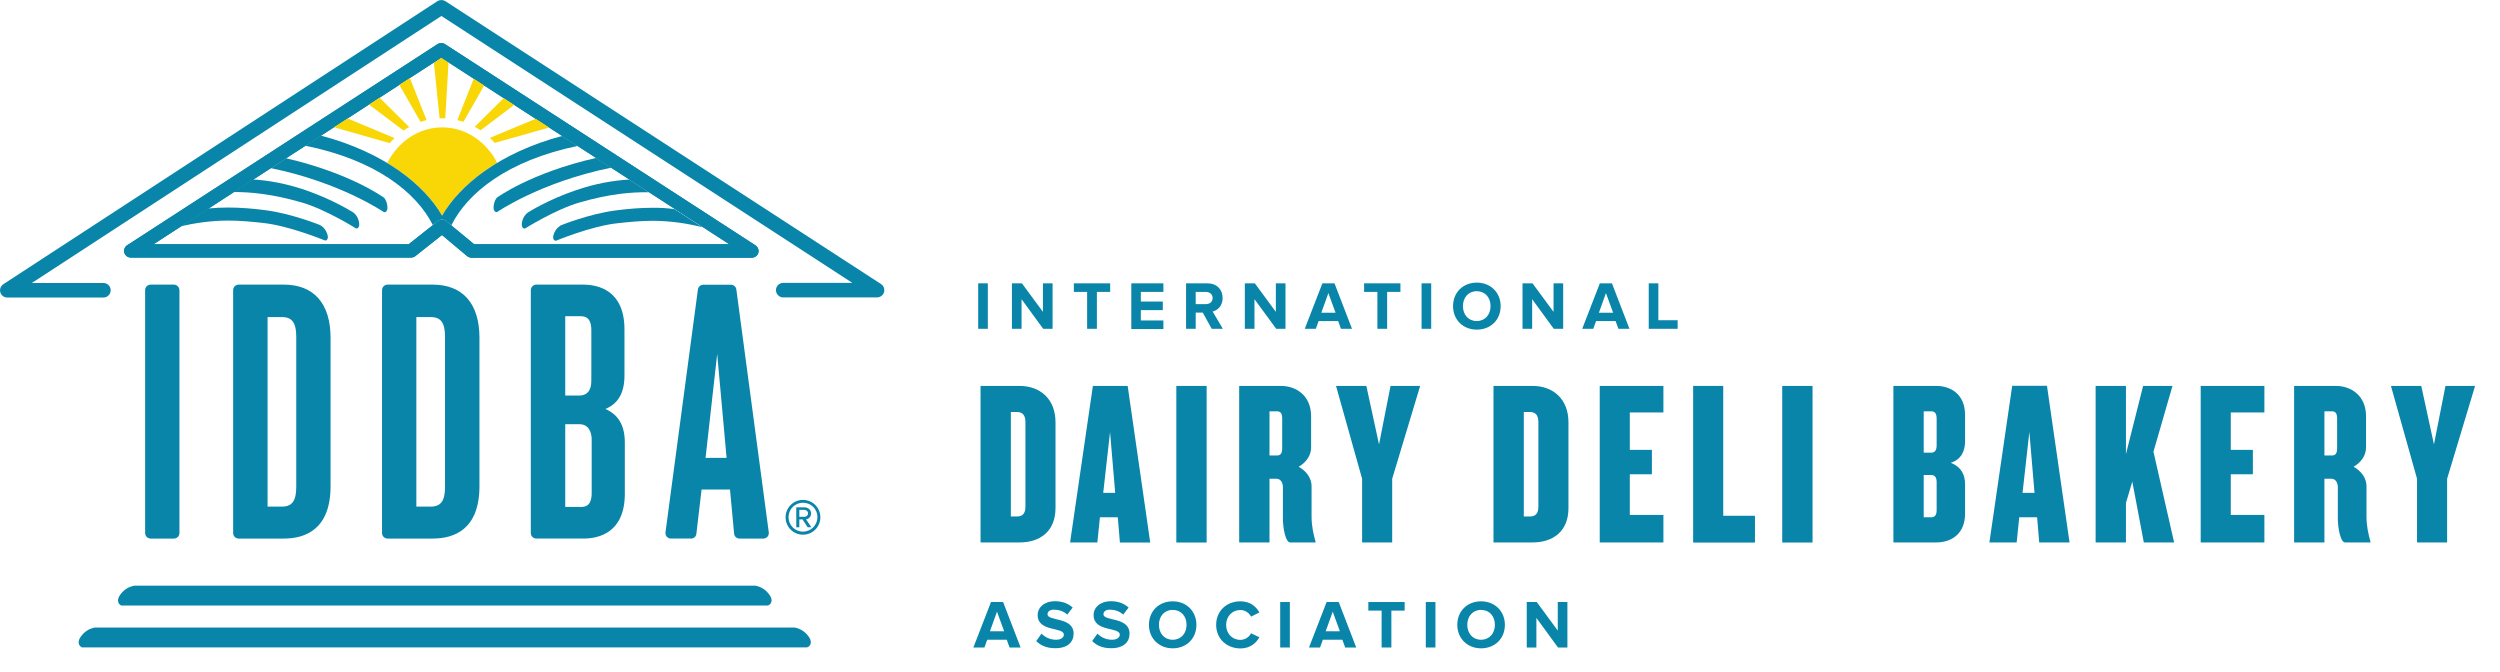 <svg xmlns="http://www.w3.org/2000/svg" xmlns:xlink="http://www.w3.org/1999/xlink" id="Layer_1" x="0px" y="0px" viewBox="0 0 212.74 57.17" style="enable-background:new 0 0 212.74 57.17;" xml:space="preserve"><style type="text/css">	.st0{fill:#0985AA;}	.st1{fill:#F9D606;}</style><g>	<g>		<path class="st0" d="M86.76,46.16h-3.32V32.84h3.32c1.74,0,3.06,1.1,3.06,3.1v7.28C89.82,45.22,88.5,46.16,86.76,46.16z     M87.26,35.92c0-0.56-0.22-0.86-0.72-0.86h-0.52v8.89h0.52c0.5,0,0.72-0.28,0.72-0.84V35.92z"></path>		<path class="st0" d="M95.3,46.16l-0.18-2.14H93.6l-0.22,2.14h-2.32L93,32.84h2.96l1.92,13.33H95.3z M94.46,36.76l-0.58,5.18h1.02    L94.46,36.76z"></path>		<path class="st0" d="M100.1,46.16V32.84h2.58v13.33H100.1z"></path>		<path class="st0" d="M109.79,46.16c-0.4,0-0.62-1.22-0.62-2.06v-2.66c0-0.34-0.18-0.7-0.54-0.7h-0.6v5.42h-2.58V32.84h3.56    c1.26,0,2.56,0.8,2.56,2.58v2.66c0,0.66-0.4,1.26-1.06,1.64c0.66,0.36,1.1,0.98,1.1,1.64v2.58c0,0.84,0.16,1.52,0.34,2.16v0.06    H109.79z M109.11,35.6c0-0.44-0.16-0.6-0.44-0.6h-0.64v3.76h0.64c0.28,0,0.44-0.16,0.44-0.6V35.6z"></path>		<path class="st0" d="M118.47,40.74v5.42h-2.56v-5.42l-2.22-7.9h2.58l1.08,4.98l0.98-4.98h2.52L118.47,40.74z"></path>		<path class="st0" d="M130.41,46.16h-3.32V32.84h3.32c1.74,0,3.06,1.1,3.06,3.1v7.28C133.48,45.22,132.15,46.16,130.41,46.16z     M130.91,35.92c0-0.56-0.22-0.86-0.72-0.86h-0.52v8.89h0.52c0.5,0,0.72-0.28,0.72-0.84V35.92z"></path>		<path class="st0" d="M136.13,46.16V32.84h5.42v2.26h-2.86v3.18h1.88v2.08h-1.88v3.46h2.86v2.34H136.13z"></path>		<path class="st0" d="M144.08,46.16V32.84h2.56v11.05h2.7v2.28H144.08z"></path>		<path class="st0" d="M151.66,46.16V32.84h2.58v13.33H151.66z"></path>		<path class="st0" d="M164.76,46.16h-3.64V32.84h3.64c1.26,0,2.46,0.72,2.46,2.48v2.22c0,0.8-0.3,1.56-1.22,1.84    c0.88,0.34,1.22,1,1.22,1.84v2.46C167.23,45.46,166.02,46.16,164.76,46.16z M164.8,35.6c0-0.44-0.18-0.6-0.46-0.6h-0.64v3.52h0.64    c0.28,0,0.46-0.18,0.46-0.6V35.6z M164.8,41.02c0-0.42-0.18-0.6-0.46-0.6h-0.64v3.6h0.64c0.28,0,0.46-0.16,0.46-0.6V41.02z"></path>		<path class="st0" d="M173.53,46.16l-0.18-2.14h-1.52l-0.22,2.14h-2.32l1.94-13.33h2.96l1.92,13.33H173.53z M172.69,36.76    l-0.58,5.18h1.02L172.69,36.76z"></path>		<path class="st0" d="M182.43,46.16l-0.98-5.18l-0.54,1.82v3.36h-2.58V32.84h2.58v5.8l1.46-5.8h2.5l-1.62,5.6l1.76,7.72H182.43z"></path>		<path class="st0" d="M187.27,46.16V32.84h5.42v2.26h-2.86v3.18h1.88v2.08h-1.88v3.46h2.86v2.34H187.27z"></path>		<path class="st0" d="M199.56,46.16c-0.4,0-0.62-1.22-0.62-2.06v-2.66c0-0.34-0.18-0.7-0.54-0.7h-0.6v5.42h-2.58V32.84h3.56    c1.26,0,2.56,0.8,2.56,2.58v2.66c0,0.66-0.4,1.26-1.06,1.64c0.66,0.36,1.1,0.98,1.1,1.64v2.58c0,0.84,0.16,1.52,0.34,2.16v0.06    H199.56z M198.88,35.6c0-0.44-0.16-0.6-0.44-0.6h-0.64v3.76h0.64c0.28,0,0.44-0.16,0.44-0.6V35.6z"></path>		<path class="st0" d="M208.24,40.74v5.42h-2.56v-5.42l-2.22-7.9h2.58l1.08,4.98l0.98-4.98h2.52L208.24,40.74z"></path>	</g>	<g>		<path class="st0" d="M83.24,27.98v-3.87h0.82v3.87H83.24z"></path>		<path class="st0" d="M88.77,27.98l-1.84-2.52v2.52h-0.82v-3.87h0.85l1.79,2.43v-2.43h0.82v3.87H88.77z"></path>		<path class="st0" d="M92.51,27.98v-3.14h-1.13v-0.73h3.09v0.73h-1.13v3.14H92.51z"></path>		<path class="st0" d="M96.27,27.98v-3.87H99v0.73h-1.92v0.82h1.87v0.73h-1.87v0.88H99v0.73H96.27z"></path>		<path class="st0" d="M103.11,27.98l-0.76-1.38h-0.6v1.38h-0.82v-3.87h1.81c0.81,0,1.3,0.53,1.3,1.25c0,0.68-0.43,1.05-0.85,1.15    l0.87,1.47H103.11z M103.19,25.36c0-0.32-0.25-0.52-0.58-0.52h-0.86v1.04h0.86C102.94,25.88,103.19,25.69,103.19,25.36z"></path>		<path class="st0" d="M108.6,27.98l-1.85-2.52v2.52h-0.82v-3.87h0.85l1.79,2.43v-2.43h0.82v3.87H108.6z"></path>		<path class="st0" d="M114.11,27.98l-0.24-0.66h-1.66l-0.24,0.66h-0.94l1.5-3.87h1.03l1.49,3.87H114.11z M113.04,24.94l-0.6,1.67    h1.21L113.04,24.94z"></path>		<path class="st0" d="M117.21,27.98v-3.14h-1.13v-0.73h3.09v0.73h-1.13v3.14H117.21z"></path>		<path class="st0" d="M120.97,27.98v-3.87h0.82v3.87H120.97z"></path>		<path class="st0" d="M123.65,26.05c0-1.17,0.85-2,2.02-2c1.17,0,2.03,0.84,2.03,2c0,1.17-0.85,2-2.03,2    C124.5,28.05,123.65,27.22,123.65,26.05z M126.84,26.05c0-0.73-0.46-1.27-1.18-1.27c-0.71,0-1.17,0.55-1.17,1.27    c0,0.72,0.46,1.27,1.17,1.27C126.38,27.32,126.84,26.77,126.84,26.05z"></path>		<path class="st0" d="M132.22,27.98l-1.84-2.52v2.52h-0.82v-3.87h0.85l1.79,2.43v-2.43h0.82v3.87H132.22z"></path>		<path class="st0" d="M137.72,27.98l-0.24-0.66h-1.66l-0.24,0.66h-0.94l1.5-3.87h1.03l1.49,3.87H137.72z M136.66,24.94l-0.6,1.67    h1.21L136.66,24.94z"></path>		<path class="st0" d="M140.3,27.98v-3.87h0.82v3.14h1.64v0.73H140.3z"></path>	</g>	<g>		<path class="st0" d="M85.91,55.1l-0.24-0.66h-1.66l-0.24,0.66h-0.94l1.5-3.87h1.03l1.49,3.87H85.91z M84.84,52.05l-0.6,1.67h1.21    L84.84,52.05z"></path>		<path class="st0" d="M88.18,54.55l0.45-0.63c0.27,0.28,0.7,0.52,1.23,0.52c0.45,0,0.67-0.21,0.67-0.43c0-0.68-2.23-0.21-2.23-1.67    c0-0.64,0.56-1.18,1.47-1.18c0.61,0,1.13,0.19,1.51,0.54l-0.46,0.6c-0.31-0.29-0.73-0.42-1.13-0.42c-0.35,0-0.55,0.16-0.55,0.39    c0,0.62,2.22,0.2,2.22,1.65c0,0.71-0.5,1.24-1.55,1.24C89.08,55.17,88.54,54.92,88.18,54.55z"></path>		<path class="st0" d="M92.94,54.55l0.45-0.63c0.27,0.28,0.7,0.52,1.23,0.52c0.45,0,0.67-0.21,0.67-0.43c0-0.68-2.23-0.21-2.23-1.67    c0-0.64,0.56-1.18,1.47-1.18c0.61,0,1.13,0.19,1.51,0.54l-0.46,0.6c-0.31-0.29-0.73-0.42-1.13-0.42c-0.35,0-0.55,0.16-0.55,0.39    c0,0.62,2.22,0.2,2.22,1.65c0,0.71-0.5,1.24-1.55,1.24C93.83,55.17,93.3,54.92,92.94,54.55z"></path>		<path class="st0" d="M97.77,53.17c0-1.17,0.85-2,2.02-2c1.17,0,2.02,0.84,2.02,2c0,1.17-0.85,2-2.02,2    C98.63,55.17,97.77,54.33,97.77,53.17z M100.97,53.17c0-0.73-0.46-1.27-1.18-1.27c-0.71,0-1.17,0.55-1.17,1.27    c0,0.72,0.46,1.27,1.17,1.27C100.51,54.44,100.97,53.89,100.97,53.17z"></path>		<path class="st0" d="M103.49,53.17c0-1.19,0.9-2,2.06-2c0.85,0,1.35,0.46,1.62,0.95l-0.71,0.35c-0.16-0.31-0.51-0.56-0.91-0.56    c-0.7,0-1.21,0.54-1.21,1.27c0,0.73,0.51,1.27,1.21,1.27c0.4,0,0.75-0.24,0.91-0.56l0.71,0.34c-0.28,0.48-0.77,0.95-1.62,0.95    C104.39,55.17,103.49,54.36,103.49,53.17z"></path>		<path class="st0" d="M108.94,55.1v-3.87h0.82v3.87H108.94z"></path>		<path class="st0" d="M114.47,55.1l-0.24-0.66h-1.66l-0.24,0.66h-0.94l1.5-3.87h1.03l1.49,3.87H114.47z M113.41,52.05l-0.6,1.67    h1.21L113.41,52.05z"></path>		<path class="st0" d="M117.57,55.1v-3.14h-1.13v-0.73h3.09v0.73h-1.13v3.14H117.57z"></path>		<path class="st0" d="M121.33,55.1v-3.87h0.82v3.87H121.33z"></path>		<path class="st0" d="M124.01,53.17c0-1.17,0.85-2,2.02-2c1.17,0,2.03,0.84,2.03,2c0,1.17-0.85,2-2.03,2    C124.87,55.17,124.01,54.33,124.01,53.17z M127.21,53.17c0-0.73-0.46-1.27-1.18-1.27c-0.71,0-1.17,0.55-1.17,1.27    c0,0.72,0.46,1.27,1.17,1.27C126.75,54.44,127.21,53.89,127.21,53.17z"></path>		<path class="st0" d="M132.58,55.1l-1.84-2.52v2.52h-0.82v-3.87h0.85l1.79,2.43v-2.43h0.82v3.87H132.58z"></path>	</g>	<g>		<g>			<path class="st0" d="M10.35,51.54l-0.04-0.02c-0.08-0.04-0.23-0.13-0.26-0.34c-0.04-0.22,0.06-0.45,0.32-0.75     c0.46-0.52,1.03-0.58,1.06-0.59l52.82,0c0.04,0,0.62,0.07,1.08,0.59c0.26,0.29,0.36,0.53,0.32,0.75     c-0.04,0.2-0.18,0.29-0.22,0.31l-0.04,0.02l-0.08,0.02H10.35z"></path>			<path class="st0" d="M7,55.1l-0.04-0.02c-0.08-0.04-0.23-0.13-0.26-0.34c-0.04-0.22,0.06-0.45,0.32-0.75     c0.46-0.52,1.03-0.58,1.06-0.59l59.51,0c0.04,0,0.62,0.07,1.08,0.59c0.26,0.29,0.36,0.53,0.32,0.75     c-0.04,0.2-0.18,0.29-0.22,0.31l-0.04,0.02l-0.08,0.02H7z"></path>			<g>				<path class="st0" d="M14.8,24.22h-1.98c-0.26,0-0.47,0.21-0.47,0.47v20.67c0,0.26,0.21,0.47,0.47,0.47h1.98      c0.26,0,0.47-0.21,0.47-0.47V24.69C15.26,24.43,15.05,24.22,14.8,24.22z"></path>				<path class="st0" d="M24.15,24.22h-3.84c-0.26,0-0.47,0.21-0.47,0.47v20.67c0,0.26,0.21,0.47,0.47,0.47h3.84      c1.82,0,3.98-0.77,3.98-4.46V28.75C28.13,25.83,26.71,24.22,24.15,24.22z M25.21,28.66v12.77c0,1.19-0.35,1.68-1.22,1.68h-1.22      V26.98h1.22C24.86,26.98,25.21,27.47,25.21,28.66z"></path>				<path class="st0" d="M36.82,24.22h-3.84c-0.26,0-0.47,0.21-0.47,0.47v20.67c0,0.26,0.21,0.47,0.47,0.47h3.84      c1.82,0,3.98-0.77,3.98-4.46V28.75C40.8,25.83,39.38,24.22,36.82,24.22z M35.43,26.98h1.22c0.87,0,1.22,0.49,1.22,1.68v12.77      c0,1.19-0.35,1.68-1.22,1.68h-1.22V26.98z"></path>				<path class="st0" d="M51.52,34.8c1.09-0.45,1.62-1.38,1.62-2.85v-3.91c0-3.32-2.21-3.82-3.53-3.82h-3.97      c-0.26,0-0.47,0.21-0.47,0.47v20.67c0,0.26,0.21,0.47,0.47,0.47h4c1.32,0,3.53-0.5,3.53-3.82v-4.33      C53.17,36.22,52.65,35.31,51.52,34.8z M48.1,26.91h1.32c0.39,0,0.9,0.12,0.9,1.19v4.3c0,0.83-0.35,1.26-1.03,1.26H48.1V26.91z       M48.1,36.1h1.22c0.76,0,1.03,0.67,1.03,1.29v4.56c0,1.07-0.51,1.19-0.9,1.19H48.1V36.1z"></path>				<path class="st0" d="M62.66,24.63c-0.03-0.23-0.23-0.4-0.46-0.4h-2.35c-0.23,0-0.43,0.17-0.46,0.4L56.63,45.3      c-0.02,0.13,0.02,0.27,0.11,0.37c0.09,0.1,0.22,0.16,0.35,0.16h1.71c0.24,0,0.44-0.18,0.46-0.41l0.44-3.76h2.42l0.35,3.75      c0.02,0.24,0.22,0.42,0.46,0.42h2.03c0.13,0,0.26-0.06,0.35-0.16c0.09-0.1,0.13-0.24,0.11-0.37L62.66,24.63z M61.83,38.96h-1.79      l0.99-8.84L61.83,38.96z"></path>			</g>			<g>				<path class="st0" d="M37.63,8.36C37.58,8.18,37.61,8.31,37.63,8.36L37.63,8.36z"></path>				<path class="st0" d="M37.69,8.28C37.69,8.26,37.7,8.26,37.69,8.28L37.69,8.28z"></path>				<g>					<path class="st0" d="M50.72,13.44c-5.59,1.27-8.45,3.39-8.45,3.39c-0.1,0.13-0.21,0.33-0.25,0.61       c-0.04,0.26-0.02,0.43,0.07,0.53c0.06,0.07,0.14,0.08,0.16,0.08h0.04c0,0,3.71-2.56,9.72-3.78L50.72,13.44z"></path>				</g>				<g>					<path class="st0" d="M44.91,18.09c-0.01,0.01-0.35,0.24-0.47,0.73c-0.06,0.26-0.05,0.43,0.03,0.54       c0.06,0.08,0.14,0.09,0.16,0.09l0.04,0c0,0,2.59-1.63,4.65-2.22c2.56-0.74,4.4-0.89,5.89-0.87l-1.66-1.08       c-1.38,0.08-2.85,0.33-4.55,0.91C46.6,17,44.91,18.09,44.91,18.09z"></path>				</g>				<g>					<path class="st0" d="M55.58,17.68c-1.08,0-2.16,0.09-3.22,0.23c-2.26,0.3-4.62,1.26-4.62,1.26c-0.02,0.01-0.39,0.2-0.58,0.66       c-0.1,0.25-0.12,0.42-0.05,0.54c0.05,0.09,0.13,0.11,0.15,0.11l0.04,0.01c0,0,3-1.25,5.21-1.49c0.99-0.11,2-0.21,3.02-0.21       c1.65,0,3.12,0.26,4.25,0.55l-2.38-1.54C56.83,17.71,56.22,17.68,55.58,17.68z"></path>				</g>				<g>					<path class="st0" d="M19.44,18.77c1.02,0,2.03,0.1,3.02,0.21c2.2,0.25,5.21,1.49,5.21,1.49l0.04-0.01       c0.02,0,0.1-0.02,0.15-0.11c0.07-0.12,0.05-0.29-0.05-0.54c-0.19-0.47-0.56-0.65-0.58-0.66c0,0-2.36-0.96-4.62-1.26       c-1.06-0.14-2.14-0.23-3.22-0.23c-0.58,0-1.13,0.03-1.66,0.08l-2.32,1.51C16.51,19,17.89,18.77,19.44,18.77z"></path>				</g>				<g>					<path class="st0" d="M25.65,17.22c2.06,0.59,4.65,2.22,4.65,2.22l0.04,0c0.02,0,0.1-0.01,0.16-0.09       c0.08-0.1,0.09-0.27,0.03-0.54c-0.12-0.49-0.45-0.72-0.47-0.73c0,0-1.69-1.09-4.09-1.91c-1.65-0.56-3.08-0.81-4.43-0.9       l-1.65,1.07C21.37,16.34,23.17,16.51,25.65,17.22z"></path>				</g>				<g>					<path class="st0" d="M32.68,18.06h0.04c0.03,0,0.1-0.01,0.16-0.08c0.09-0.1,0.11-0.27,0.07-0.53       c-0.04-0.28-0.16-0.48-0.25-0.61c0,0-2.82-2.09-8.35-3.37l-1.29,0.84C29.01,15.53,32.68,18.06,32.68,18.06z"></path>				</g>				<path class="st0" d="M35.33,21.8c-0.1,0.08-0.23,0.12-0.36,0.12H11.13c-0.25,0-0.48-0.17-0.55-0.41      c-0.07-0.24,0.03-0.51,0.24-0.64L37.24,3.75c0.19-0.12,0.43-0.12,0.62,0l26.43,17.13c0.21,0.14,0.31,0.4,0.24,0.64      c-0.07,0.24-0.3,0.41-0.55,0.41H40.13c-0.13,0-0.26-0.05-0.37-0.13L37.61,20 M40.34,20.78h21.71L37.55,4.91L13.07,20.78h21.71      l2.48-1.96c0.21-0.17,0.51-0.16,0.72,0.01L40.34,20.78z"></path>				<path class="st0" d="M74.63,25.31h-7.98c-0.34,0-0.62-0.28-0.62-0.62c0-0.34,0.28-0.62,0.62-0.62h5.88L37.56,1.36L2.71,24.08      H8.8c0.34,0,0.62,0.28,0.62,0.62c0,0.34-0.28,0.62-0.62,0.62H0.62c-0.27,0-0.52-0.18-0.59-0.44c-0.08-0.26,0.03-0.55,0.26-0.7      L37.22,0.1c0.21-0.13,0.47-0.13,0.68,0l37.07,24.07c0.23,0.15,0.33,0.43,0.26,0.7C75.14,25.13,74.9,25.31,74.63,25.31z"></path>				<path class="st1" d="M37.55,4.91l-0.63,0.41l0.49,4.75c0.07,0,0.15-0.01,0.22-0.01c0.09,0,0.17,0.01,0.26,0.01l0.28-4.77      L37.55,4.91z"></path>				<path class="st0" d="M63.98,21.93H40.13c-0.13,0-0.26-0.05-0.37-0.13L37.61,20l-2.27,1.8c-0.1,0.08-0.23,0.12-0.36,0.12H11.13      c-0.25,0-0.48-0.17-0.55-0.41c-0.07-0.24,0.03-0.51,0.24-0.64L37.24,3.75c0.19-0.12,0.43-0.12,0.62,0l26.43,17.13      c0.21,0.14,0.31,0.4,0.24,0.64C64.46,21.76,64.23,21.93,63.98,21.93z M40.34,20.78h21.71L37.55,4.91L13.07,20.78h21.71      l2.48-1.96c0.21-0.17,0.51-0.16,0.72,0.01L40.34,20.78z"></path>				<g>					<path class="st1" d="M41.2,7.28L40.31,6.7l-1.39,3.52c0.18,0.04,0.35,0.09,0.52,0.14L41.2,7.28z"></path>				</g>				<g>					<path class="st1" d="M42.86,8.35l-2.46,2.44c0.17,0.09,0.33,0.19,0.49,0.3l2.86-2.16L42.86,8.35z"></path>				</g>				<g>					<path class="st1" d="M45.58,10.11l-3.89,1.62c0.14,0.14,0.28,0.28,0.41,0.43l4.63-1.31L45.58,10.11z"></path>				</g>				<g>					<path class="st1" d="M33.16,12.18c0.13-0.15,0.27-0.29,0.41-0.43l-3.99-1.67l-1.16,0.75L33.16,12.18z"></path>				</g>				<g>					<path class="st1" d="M34.34,11.11c0.16-0.11,0.32-0.21,0.48-0.3l-2.52-2.5L31.4,8.9L34.34,11.11z"></path>				</g>				<g>					<path class="st1" d="M35.79,10.37c0.17-0.06,0.34-0.1,0.51-0.15l-1.42-3.58l-0.9,0.58L35.79,10.37z"></path>				</g>				<g>					<path class="st1" d="M37.62,18.35c0.88-1.52,2.43-3.13,4.69-4.49l0,0c-0.92-1.8-2.67-3.02-4.68-3.02       c-2.01,0-3.76,1.22-4.68,3.03C35.2,15.23,36.75,16.83,37.62,18.35z"></path>				</g>				<g>					<path class="st0" d="M49.15,12.42l-1.32-0.85c-5.37,1.43-8.74,4.23-10.21,6.78c-1.48-2.57-4.88-5.38-10.31-6.81l-1.32,0.86       c6.01,1.22,9.45,3.99,10.84,6.75l0.43-0.34c0.21-0.17,0.51-0.16,0.72,0.01l0.43,0.35C39.77,16.43,43.18,13.66,49.15,12.42z"></path>				</g>			</g>		</g>		<path class="st0" d="M68.33,45.5c-0.82,0-1.48-0.66-1.48-1.48c0-0.82,0.66-1.48,1.48-1.48c0.82,0,1.48,0.66,1.48,1.48    C69.81,44.83,69.16,45.5,68.33,45.5z M68.33,42.78c-0.68,0-1.23,0.54-1.23,1.23c0,0.68,0.55,1.23,1.23,1.23s1.23-0.56,1.23-1.23    C69.57,43.33,69.02,42.78,68.33,42.78z M68.73,44.87l-0.44-0.67h-0.27v0.67h-0.26v-1.7h0.69c0.29,0,0.57,0.2,0.57,0.52    c0,0.38-0.33,0.5-0.43,0.5l0.45,0.68H68.73z M68.45,43.39h-0.43v0.59h0.43c0.15,0,0.31-0.11,0.31-0.29    C68.76,43.5,68.6,43.39,68.45,43.39z"></path>	</g></g></svg>